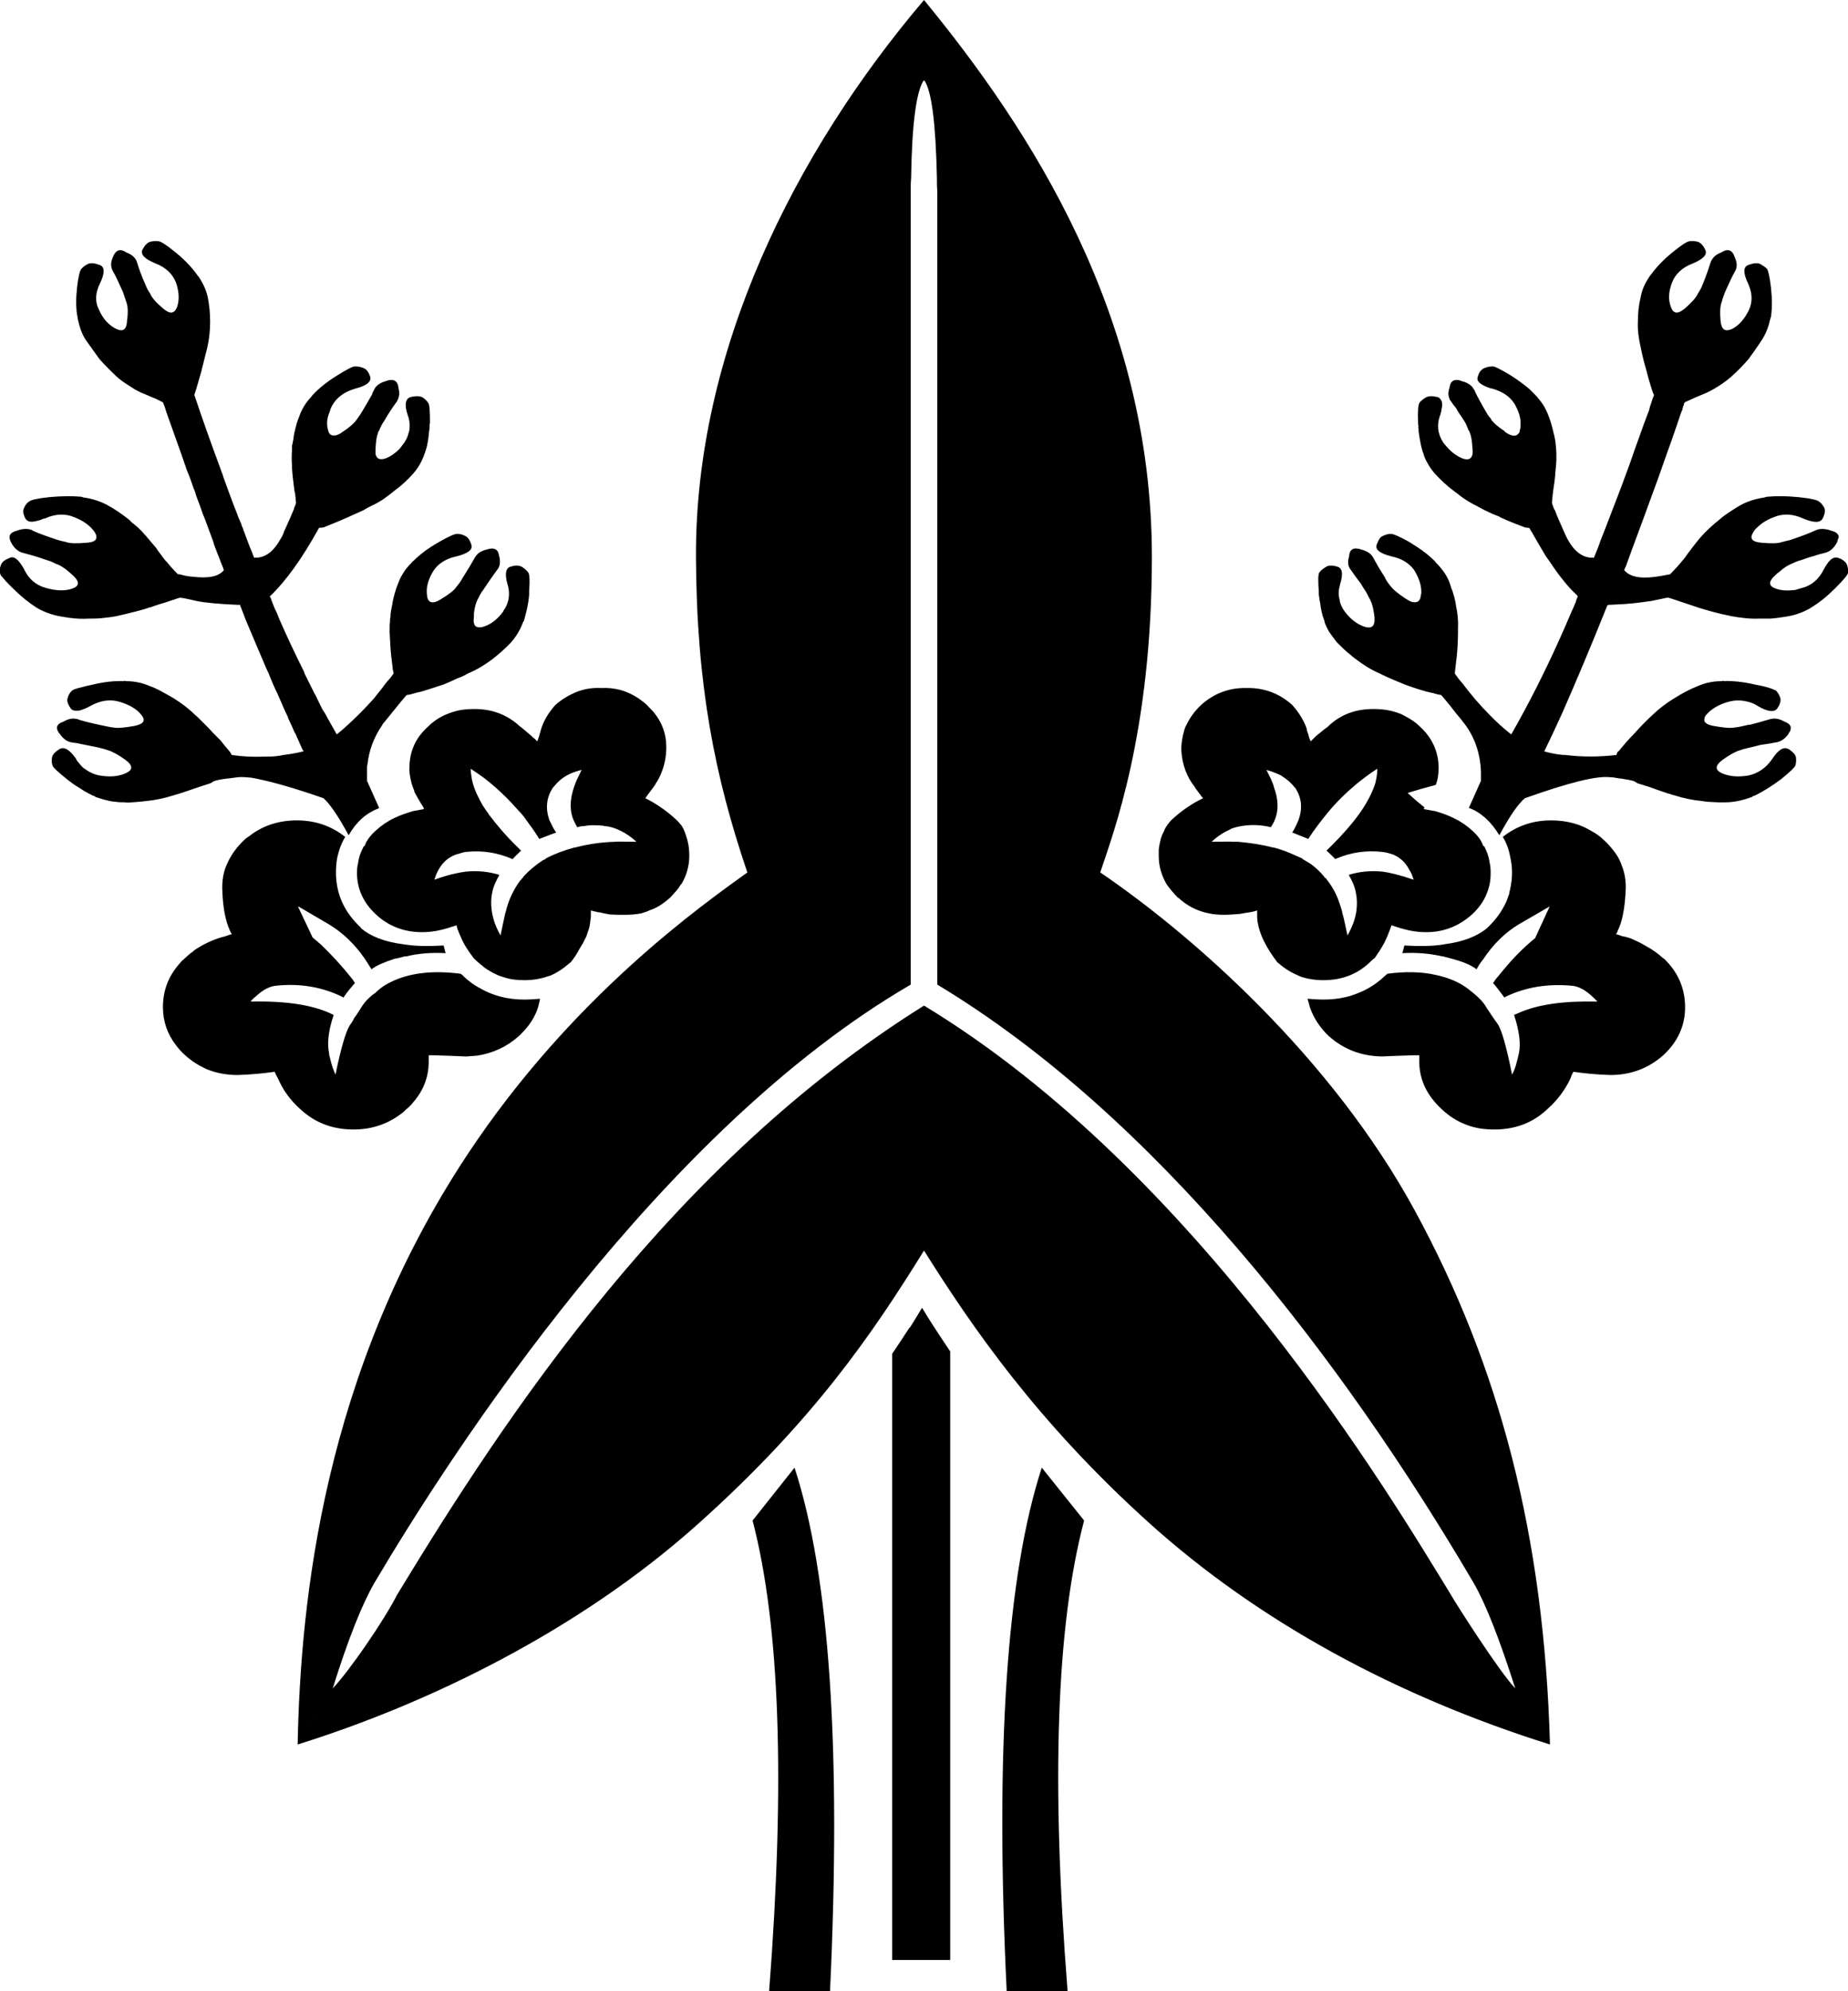 <?xml version="1.0" encoding="utf-8"?>
<svg xmlns="http://www.w3.org/2000/svg" xml:space="preserve" width="458.199" height="493.4">
  <path d="M272.8 216.2c3.164-9.589 12.8-34.5 12.801-78.2.001-59.8-30.251-106.05-56.501-138-32.25 37.95-56.75 87.2-56.538 138 .132 31.701 4.663 54.45 12.738 78.2-10.782 7.802-43.289 30.441-69.4 69.9-35.8 54.1-41.4 110.799-42.1 146.2l8.7-13.9c3.8-12.199 7.3-20.899 10.3-26.1 19.675-33.225 70.925-112.225 133-148.3V47.4c0-1.1 0-2.1.1-3.1.2-13.7 1.301-21.8 3.2-24.5 1.9 2.6 2.9 10.7 3.2 24.2 0 1.1 0 2.2.1 3.4V244c53.95 32.45 100.2 92.45 133 148.3 3 5.199 6.4 13.898 10.3 26.1-4.1-4.299-14.898-21.299-15.898-23.1-14.987-24.501-62.951-105.1-130.7-146.101C166.85 288.075 125.6 350.45 98.4 395.302c-3.175 6.273-11.8 18.801-15.899 23.1l-8.7 13.9c31.7-9.899 69.204-27.804 99.1-54.5 28.95-25.852 43.571-47.541 56.2-67.9 12.063 19.23 28.201 42.553 55.601 67.301s61.7 43.201 99.601 55.101c-1.451-51.603-12.385-93.481-33.501-132.3C330.1 261.95 295.6 231.7 272.8 216.2zM91.8 93.4c-.4-1.2-.9-1.9-1.7-2.2-.7-.3-1.399-.4-2.1-.4-.601 0-2.101.8-4.5 2.3-2.4 1.5-4.4 3.1-5.9 4.7l-.1.1c-.101.1-.2.3-.3.4-1.4 1.5-2.4 3.1-3 4.9-.5 1.1-.801 2.3-1.101 3.6-.2.7-.3 1.5-.399 2.3-.101.4-.2.9-.301 1.4v1c-.1 1.3-.1 2.6 0 3.9 0 1 .101 2 .2 2.9.101 1.1.3 2.2.4 3.3.1.3.1.6.2.9 0 .3 0 .5.1.7 0 .7.1 1.2.1 1.4 0 .1-.1.2-.1.4-.1.3-.3.6-.4 1v.1c-.5 1.2-1.3 3.1-2.5 5.7-.1.4-.3.8-.5 1.2-.6 1-1.1 1.9-1.699 2.6-1.5 1.9-3.301 2.7-5.101 2.6H63c-.3-.8-.601-1.6-1-2.5-.5-1.3-1-2.6-1.5-4-.101-.2-.2-.4-.2-.6-.2-.4-.4-.9-.5-1.3-.4-.9-.8-1.8-1.1-2.7-.4-1-.801-2-1.2-3.1-.7-1.9-1.5-4-2.2-6v-.1c-.4-1-.7-2-1.1-3-2-5.4-4-11-6-17 0-.2.1-.4.199-.7 0-.1.101-.2.101-.3s0-.2.1-.3c.4-1.5.9-3 1.3-4.5l1.5-6c.5-2.2.7-4.3.7-6.4 0-2.1-.2-4.1-.6-6.1-.4-1.8-1.2-3.5-2.3-5.1-.2-.2-.3-.3-.4-.5-1.3-1.8-3-3.6-5.2-5.4-2.2-1.8-3.6-2.7-4.2-2.8-.6-.1-1.3-.1-2.1.1s-1.4.9-2 2c-.5 1.2.6 2.3 3.3 3.4 2.601 1 4.3 2.7 5.101 4.9.699 2.2.8 4.1.199 5.9-.699 1.7-1.8 1.8-3.5.3-1.8-1.5-2.8-2.7-3.199-3.7-.5-.7-.9-1.5-1.2-2.3-1-2.2-1.601-4-2-5.3-.3-1.1-1.2-2-2.601-2.5-1.6-1.1-2.7-.7-3.4 1.1-.6 1.3-.6 2.5 0 3.5.7 1.2 1.5 3 2.5 5.2.3.8.5 1.6.8 2.4.4 1 .5 2.5.2 4.7-.101 2.2-1 2.8-2.7 2-1.8-.9-3.2-2.4-4.2-4.6-1.1-2.1-1-4.3.2-6.7 1.2-2.5 1.2-4 0-4.5-1.3-.5-2.2-.6-3-.3-.7.4-1.3.8-1.6 1.2-.4.4-.801 2-1.101 4.7-.3 2.7-.3 5.1.101 7.2 0 .2.1.4.1.6.4 1.9 1 3.7 2 5.2 1.2 1.7 2.3 3.2 3.3 4.6 1.101 1.3 2.601 2.8 4.4 4.5.899.8 1.899 1.5 2.899 2.1 1 .7 2 1.3 3.101 1.8 1.3.5 2.5 1.1 3.6 1.5.601.3 1.2.6 1.8.9.3.7.6 1.5.8 2.3 1.8 5.1 3.6 10 5.199 14.7C47 118.1 47.5 119.5 48 121c.3.6.5 1.3.7 2 .6 1.5 1.1 3 1.6 4.4.2.4.3.8.5 1.2l2.1 5.7c.101.5.301 1 .5 1.5.4 1.1.801 2.1 1.2 3.1 0 .1.101.2.101.3.3.7.6 1.4.8 2.1-1.3 1.6-3.9 2.1-7.8 1.6-.5 0-1-.1-1.601-.2-.399-.1-.8-.2-1.3-.3-.2-.1-.4-.1-.6-.1h-.1c-1-1-1.899-2-2.7-3-.3-.3-.6-.6-.8-.9-.6-.8-1.1-1.5-1.7-2.3v-.1c-.8-.9-1.5-1.8-2.3-2.7-.2-.3-.5-.6-.7-.8-1-1.2-2.1-2.2-3.3-3.1-.2-.3-.5-.5-.7-.7-1.8-1.4-3.5-2.6-5.399-3.6-1.7-.9-3.601-1.5-5.601-1.8h-.2c-.101-.1-.301-.1-.5-.2-1.4-.1-2.9-.2-4.601-.1-1 0-2.2.1-3.399.2-2.9.3-4.601.7-5 1.1-.5.3-.9.8-1.2 1.5-.4.7-.3 1.5.3 2.7.3.5.8.8 1.7.8.6-.1 1.5-.2 2.399-.6.2-.1.4-.2.7-.2 2.601-1.2 5.101-1.3 7.4-.3 2.3.9 4 2.2 5 3.7.2.4.399.7.399 1v.1c.101.9-.699 1.4-2.5 1.5-2.3.2-4.1.2-5.1-.2-.9-.2-1.8-.4-2.6-.7-2.4-.8-4.301-1.5-5.601-2.1L8 131.4c-1.101-.5-2.4-.4-3.8.1-1.9.5-2.3 1.5-1.3 3.2.4.7.9 1.3 1.5 1.7.4.3.801.5 1.301.6 1.5.4 3.399.9 5.899 1.8.7.2 1.5.5 2.2.9.1 0 .2.1.3.1 1.101.4 2.4 1.3 4.101 2.9 1.6 1.5 1.5 2.6-.4 3.2-1.8.6-3.9.5-6.4-.2-1.899-.5-3.5-1.6-4.6-3.2-.3-.5-.6-.9-.8-1.4-1-1.8-1.9-2.8-2.8-3-.301 0-.601 0-.9.2-1.3.5-1.9 1.1-2.1 1.8-.301.7-.301 1.3-.201 1.9 0 .1.1.4.3.7.4.4.9 1.1 1.7 1.9l1.2 1.2c2 2 4 3.6 5.899 4.8.2.1.4.2.5.3 1.9 1 3.8 1.6 5.7 1.9.6.1 1.3.2 1.9.3 1.5.2 3.1.3 4.699.2 1.301 0 2.601 0 4-.2.9-.1 1.9-.2 2.9-.4 1.3-.3 2.7-.6 4.2-1 1.2-.3 2.399-.6 3.6-1 .101-.1.2-.1.2-.1.2 0 .3-.1.5-.1 1.6-.6 3-1 4-1.3.6-.2 1.1-.4 1.5-.5 1.1-.4 1.8-.6 1.9-.6.1 0 1.399.2 3.899.8 2.4.5 6 .8 10.7 1 0-.1.1-.1.2 0 .399 1.1.899 2.2 1.3 3.4 1.8 4.3 3.6 8.5 5.3 12.5.3.6.601 1.2.8 1.8.601 1.5 1.2 2.9 1.9 4.3.2.5.5 1.1.7 1.6.6 1.4 1.2 2.8 1.899 4.2 0 .3.2.6.301.8.5 1 .899 2 1.3 2.9.2.3.3.5.399.7.2.5.4 1 .7 1.6.2.5.5 1.1.7 1.6.1.3.3.6.5.9h-.1c-1.601.4-3.301.7-5 .9-.301.1-.601.1-1 .2H69.1c-1.2.2-2.399.2-3.7.2-2.5.1-5.199 0-7.899-.4l-.101-.1c-.199-.3-.3-.6-.399-.7-.8-.9-1.601-1.9-2.3-2.8-.601-.6-1.2-1.2-1.801-1.8-.699-.8-1.399-1.5-2.1-2.2l-1.2-1.2c-.5-.5-.899-.9-1.3-1.2-1.6-1.6-3.4-2.9-5.3-4.1-1.2-.7-2.3-1.3-3.4-1.9-.8-.4-1.6-.8-2.5-1.1-1.8-.8-3.8-1.2-5.899-1.2-.2-.1-.4-.1-.601 0-2.3-.1-5 .2-7.8.9-1 .2-1.9.4-2.5.6-1.4.3-2.2.6-2.5.9-.4.4-.8.9-1 1.7-.3.7 0 1.6.7 2.6.3.5 1 .7 1.8.6.2 0 .4 0 .7-.1.6-.2 1.399-.5 2.3-1 2.5-1.4 4.9-1.8 7.3-1.1 2.4.7 4.3 1.8 5.4 3.2 1.2 1.4.7 2.3-1.7 2.8-2.3.4-4 .6-5.1.4-.9-.1-1.801-.3-2.7-.5-2.5-.5-4.4-1-5.8-1.4-.101-.1-.101-.1-.2-.1-1.101-.4-2.4-.3-3.7.5-1.9.6-2.2 1.7-.8 3.3.8 1.1 1.8 1.8 3 1.9.399.1.899.1 1.3.2.3.1.6.1.9.2 1.1.2 2.399.5 4 .8.8.2 1.699.4 2.5.7 1.1.3 2.6 1.1 4.399 2.4 1.9 1.4 1.9 2.5.101 3.3-1.7.8-3.9 1-6.301.6-1.3-.2-2.5-.7-3.5-1.4-.199-.2-.399-.3-.6-.4-.5-.4-.9-.9-1.3-1.4-.3-.3-.5-.6-.601-.9-1.6-2.3-2.899-3.1-4.1-2.5-1.1.7-1.8 1.4-1.9 2.1-.1.8-.1 1.4.101 1.9.1.6 1.399 1.7 3.6 3.5.9.7 1.8 1.4 2.7 1.9.5.3.9.6 1.4.9.8.5 1.6.9 2.399 1.3.2 0 .4.1.601.3.899.3 1.8.6 2.699.8 1 .3 2.101.4 3.2.5.601 0 1.3 0 2.101.1 1.5-.1 3-.2 4.6-.4 2.2-.2 4.5-.7 6.7-1.4 2.2-.6 4.3-1.4 6.399-2.1l2.801-.9.8-.5c.5-.2 1.7-.5 3.6-.7h.101c.699-.1 1.5-.2 2.3-.3.899-.1 1.899 0 3.2.1.699.1 1.6.3 2.5.5 3.699.8 8.899 2.3 15.5 4.6 1.5 1.3 3.6 4.3 6.199 9.1h.101c1.899-3.3 4.3-5.4 7.399-6.6l.101-.1-3-6.7v-3.1c0-.4 0-.7.1-.9.4-3.6 1.601-6.8 3.601-9.7.199-.4.5-.8.8-1.1 3.3-4.1 5.1-6.3 5.399-6.5h.1c.399 0 1.1-.2 2.1-.5 1.5-.3 3-.8 4.5-1.3.7-.2 1.4-.5 2.2-.7 1.2-.5 2.4-1 3.6-1.6.9-.3 1.801-.7 2.601-1.2 2.2-.9 4.1-2.1 5.899-3.4 1.801-1.4 3.4-2.8 4.801-4.3.899-1 1.6-2.1 2.199-3.2.301-.6.5-1.1.7-1.6.101-.2.101-.4.3-.5.2-.9.5-1.8.7-2.7.2-1 .4-1.9.5-2.9.101-.6.101-1.1.101-1.6v-.4c.199-2.4.1-3.9-.2-4.4-.3-.4-.8-.9-1.4-1.3-.7-.5-1.6-.6-2.899-.2-1.301.3-1.601 1.7-.9 4.3.3.9.4 1.7.4 2.4 0 1.5-.4 2.8-1.2 4-.101.1-.2.2-.2.4-1.4 1.9-3 3.2-4.9 3.8-.1 0-.199 0-.3.1-.6.1-1.1.1-1.5-.1-.2-.1-.399-.3-.5-.6-.2-.4-.2-1-.1-1.8v-.9c.2-1.7.6-2.9 1-3.6.399-.8.8-1.6 1.3-2.2 1.4-2.1 2.5-3.7 3.4-4.9.8-.9.899-2 .6-3.4-.1-.1-.1-.2-.1-.4-.101-.2-.101-.5-.2-.7-.5-.9-1.4-1.1-2.9-.6-1.2.3-2.1.8-2.6 1.6-.2.2-.3.4-.4.6-.6 1.1-1.5 2.6-2.7 4.5-.1.1-.199.3-.3.5-.399.7-.899 1.4-1.5 2.1-.5.8-1.8 1.8-3.8 3-1.9 1.2-3.1 1-3.4-.7v-.1c-.3-1.8.101-3.7 1.301-5.8.5-.9 1.199-1.7 2-2.3 1.1-.8 2.399-1.4 3.899-1.7 2.8-.7 4.101-1.6 3.8-2.8-.399-1.3-.899-2-1.6-2.3-.7-.4-1.4-.5-2-.5s-2.2.7-4.6 2.1c-2.601 1.5-4.601 3-6.2 4.6-.2.1-.3.3-.5.5-.7.7-1.4 1.5-1.9 2.3-.5.8-.899 1.5-1.2 2.3-.8 1.9-1.399 3.9-1.699 6-.2.9-.4 1.9-.4 2.9-.1.2-.1.5-.1.7v.3c-.101.8-.101 1.6-.101 2.4v.2c.101 2.1.2 4.1.4 6 .1 1.1.3 2.2.399 3.4.101.2.101.5.2.9-.3.4-.6.8-.899 1.2-.4.4-.801.9-1.2 1.4-.9 1.3-1.9 2.4-2.8 3.6-1.101 1.2-2.101 2.3-3.2 3.4-2 2-4 3.9-6 5.5-.7-1.3-1.5-2.6-2.2-3.9-.4-.8-.8-1.5-1.3-2.2-.601-1.2-1.2-2.4-1.8-3.7-.2-.2-.301-.5-.4-.7l-2.1-4.2c-.101-.3-.301-.5-.301-.8-2.1-4.2-4.199-8.6-6.199-13.2-.301-.8-.601-1.6-1-2.3-.4-1-.801-1.9-1.101-2.9-.1-.1-.2-.2-.2-.3 4-3.8 8-9.4 12.101-16.8l.1-.2c.601 0 .9-.1 1.101-.1 2-.8 4-1.6 6-2.5 1.3-.6 2.699-1.2 4-1.8.1-.1.199-.1.3-.2.5-.3 1.1-.6 1.7-.9 1.1-.5 2.1-1.1 3-1.7.899-.7 1.8-1.3 2.6-2 1.8-1.3 3.4-2.8 4.7-4.3s2.2-3.1 2.8-5c.1 0 .1-.1.1-.2s0-.2.101-.3c.2-.7.399-1.3.5-2 .2-.9.3-2 .399-3v-.2c.101-.1.101-.2.101-.4 0-.5 0-1 .1-1.5 0-2.8-.1-4.4-.399-4.8-.301-.5-.801-1-1.4-1.4-.7-.4-1.7-.4-3-.1-1.3.4-1.6 1.9-.7 4.5.5 1.4.601 2.8.3 4.1-.199.7-.399 1.4-.8 2.1 0 0 0 .1-.1.1 0 .1-.101.2-.2.4-.4.5-.8 1.1-1.2 1.6-1.1 1.1-2.2 1.9-3.5 2.4-1.3.4-2.1.2-2.399-.8-.101-.1-.101-.2-.101-.4v-1.1c.101-1.7.2-3 .601-3.9 0-.3.1-.5.3-.7.3-.8.7-1.6 1.2-2.3 1.199-2.1 2.3-3.7 3.199-4.9.295-.5.495-1.1.595-1.8 0-.3 0-.7-.101-1 0-.2-.1-.4-.1-.6-.2-1.8-1.3-2.4-3.3-1.6-1.4.4-2.4 1.2-2.8 2.2-.2.4-.4.7-.5 1.2-.2.2-.301.5-.5.8-.5.9-1.101 1.9-1.801 3.1-.399.7-.899 1.4-1.399 2.1-.601.9-1.8 2-3.8 3.3-.4.3-.801.5-1.2.6-.101.1-.3.1-.4.1h-.3c-.8.1-1.3-.4-1.5-1.5-.4-1.4-.2-2.9.5-4.5.1-.5.3-.9.5-1.3.6-1.1 1.4-2 2.4-2.7.899-.7 2.1-1.2 3.399-1.6 2.802-.7 4.002-1.7 3.702-2.9"/>
  <path d="M110.5 236.2c-.101-.4-.3-1-.5-1.9-3.5.2-6.601.2-9.3-.2-.301 0-.5-.1-.7-.1-4.7-.6-8.2-2-10.5-4v-.1c-4.101-3.8-6.2-8.3-6.2-13.7 0-1.2.1-2.4.3-3.6.4-1.8 1-3.6 2-5.2-3.399-2.7-7.399-4.1-12-4.1-4.5 0-8.5 1.3-11.8 3.9-.5.3-.9.6-1.3 1-1.9 1.8-3.3 3.8-4.2 5.9 0 0-.1.1-.1.2-.8 1.8-1.1 3.7-1.1 5.7.101 4.4.7 8 1.9 10.6.2.4.3.7.5.9-.5.1-1 .3-1.601.5-2.5.6-4.899 1.7-7 3-.5.3-.899.6-1.3 1-.1 0-.1 0-.2.1-.5.4-1.1.9-1.6 1.4-.5.4-.9.8-1.2 1.2-2.8 3.1-4.2 6.7-4.2 10.9 0 3.5 1.101 6.699 3.301 9.5.6.799 1.3 1.6 2.1 2.299 1.6 1.5 3.4 2.601 5.3 3.5 2.4 1 5 1.5 7.8 1.5 3.301-.1 6.4-.399 9.2-.799.1.2.2.4.3.7.2.301.301.6.5.9 1.2 2.799 3 5.4 5.601 7.699 3.7 3.4 8 5 13.2 5 4.699 0 8.899-1.5 12.399-4.399.2-.199.4-.399.601-.601.6-.399 1-.899 1.5-1.399.1-.199.199-.3.3-.399 2.5-2.899 3.7-6.1 3.8-9.699v-1.9h1.1c3.301.1 6 .2 8.101.3h.2c.8-.1 1.699-.1 2.6-.2 3.9-.6 7.4-2.199 10.4-4.899.199-.2.399-.4.699-.7 1.7-1.7 2.9-3.5 3.7-5.5.4-1 .601-2 .8-3-1.3.1-2.6.2-3.899.2-4.2 0-8-1-11.3-3-.101 0-.2 0-.2-.1-1.3-.7-2.4-1.6-3.5-2.6-.2-.3-.5-.5-.8-.7-7-.9-12.801-.2-17.4 2.1-1 .5-2 1.1-2.8 1.8-.4.3-.7.6-1 .9-.5.3-1 .7-1.4 1.1-.899.8-1.5 1.6-2 2.399-.5.801-1.1 1.801-1.8 2.7-.2.5-.5.9-.8 1.4-1 1.2-2 4.5-3.2 9.7-.2.899-.4 1.8-.6 2.899-.5-1-1-2.399-1.4-4.2-.1-.3-.2-.699-.2-1.1-.399-1.8-.3-4 .3-6.6.2-.9.5-1.9.801-2.801v-.1c-4.7-2.4-11.5-3.5-20.5-3.3v-.101c.399-.5 1-1 1.699-1.6 1.5-1.3 2.9-2 4.301-2.2 6.199-.7 11.899.3 17 2.9.3-.6.899-1.3 1.6-2.2l.1-.1c.301-.4.7-.8 1.101-1.3-.2-.3-.4-.6-.601-.9-2.6-3.3-5.199-6.1-7.8-8.6-.7-.6-1.399-1.2-2.1-1.8l-3.601-7.6h.2l7.5 4.4c2.5 1.5 4.7 3.4 6.7 5.7 1.4 1.6 2.6 3.4 3.8 5.4 1.3-1 3.3-1.8 5.7-2.6.7-.1 1.4-.3 2.2-.5.2-.1.399-.1.7-.1 2.898-.699 6.198-.999 9.798-.799"/>
  <path d="M160.4 174.7c-2-1.8-4.1-3-6.5-3.7-1.5-.4-3.199-.6-4.8-.5h-.1c-2-.1-3.9.2-5.601.8-2.1.8-4 1.9-5.699 3.4-1.801 2-3 4.1-3.601 6.2-.6 2.2-.899 3.1-1 2.7-.399-.4-.7-.7-.899-.8-.2-.2-.301-.3-.4-.4-1.6-1.4-2.5-2.1-2.6-2.2-.2-.1-.301-.2-.301-.2-3.1-2.9-6.899-4.3-11.199-4.3h-.2c-1.9 0-3.7.2-5.4.8-2.2.7-4.2 1.8-5.899 3.5-.5.4-.9.9-1.4 1.4-2.2 2.5-3.3 5.5-3.3 9v.6c.1 1.1.3 2.2.6 3.3.2.5.3 1 .601 1.6v.1c0 .2.199.5.399.9.4.7 1 1.8 1.9 3.2 0 .1.1.2.1.4l-2.7.5c-1.6.5-3.199 1-4.6 1.7-1.7.8-3.3 1.9-4.6 3.1-.801.7-1.4 1.4-1.9 2.1-.4.6-.7 1.1-.7 1.3-.1.3-.2.5-.399.5-.7 1.3-1.2 2.6-1.4 4.1-.2.8-.3 1.6-.3 2.4 0 4.1 1.6 7.5 4.7 10.4 3.1 2.9 7 4.4 11.399 4.4h.101c2.199 0 4.3-.4 6.3-1 .899-.3 1.6-.5 2.2-.7v.1c.1.2.199.6.199.8.301.6.5 1.3.9 2.1.7 1.7 1.8 3.4 3.2 5.2.3.3.7.7 1.2 1.1l5.399-6.8c-1.5-2.6-2.2-5.1-2.3-7.5-.1-2.1.3-4.2 1.3-6.1.2-.5.5-.9.7-1.4-2.6-.8-5.4-1.1-8.3-.8-.7.1-1.4.2-2.3.4-1.5.3-3.301.8-5.5 1.6 1.1-3.6 3.199-5.8 6.3-6.5.5-.2 1-.3 1.5-.4h.2c4-.4 7.699.2 11.399 1.8.8-.9 1.601-1.6 2.101-2.1-.301-.3-.7-.7-1-1-2.9-2.8-5.2-5.6-7.101-8.1v-.1c-.5-.6-1-1.4-1.399-2-1.5-2.6-2.5-4.9-2.801-7.1-.1-.7-.199-1.3-.199-2l-.7-.2c0-.1-.101-.1-.101-.1H116v.1l.7.2c1.1.7 2.199 1.5 3.199 2.2 2.101 1.6 4 3.3 5.801 5.1 1.3 1.3 2.5 2.7 3.8 4.1.2.3.6.7.899 1.2 1.101 1.5 2.301 3.1 3.301 4.8 1.5-.6 2.899-1.1 4.199-1.6-.6-.8-1-1.7-1.399-2.5-.101-.2-.2-.4-.3-.6-1-2.9-.7-5.5.8-7.9.6-.7 1.2-1.4 1.899-2 1.4-1.2 3.2-2 5.301-2.5l-1.2 2.5c-1.9 4.4-2 8-.3 10.9v.1c.199.2.3.4.399.7.101 0 .101 0 .3-.1.5-.1 1-.2 1.5-.2.601-.1 1.2-.2 1.801-.2.8 0 1.699 0 2.5.1.199 0 .399 0 .699.1 1.301.1 2.601.5 3.801 1.1 1.5.7 2.8 1.6 4.1 2.8-3.1 0-4.8-.1-5.3 0-3.5.1-6.8.6-9.8 1.4h-.2c-2.601.7-5 1.6-7.101 2.7 0 .1-.199.1-.199.2-.101.1-.301.2-.5.2-1.801 1.2-3.4 2.5-4.801 4 0 .1-.199.2-.199.2v.2h-.1s0 .1-.1.1c-.2.3-.4.5-.601.7-1.5 2.1-2.699 4.5-3.399 7.2v.1c-.2.4-.601 2.4-1.4 6.2l-5.4 6.8c.301.3.7.6 1 .8.101.1.2.2.301.3 1 .7 2 1.3 3.1 1.8.6.3 1.2.5 1.9.7 1.5.5 3.2.7 5 .7 2 0 3.899-.3 5.7-.9.1-.1.199-.1.399-.1.101-.1.101-.1.3-.1 1.801-.8 3.301-1.8 4.9-3.2l.1-.1v.1c.9-1.1 1.7-2.3 2.301-3.5.3-.4.5-.9.8-1.3.3-.6.6-1.2.899-1.8.101-.4.301-.8.4-1.2l.3-.9c.2-.9.3-1.9.4-2.8v-1.5c.1.1.699.2 2 .5.199 0 .399 0 .6.1.601.1 1.4.3 2 .4 1.3.1 2.5.1 3.6.1h.101c1.5 0 3-.1 4.399-.4l.2-.1c.601-.2 1.101-.3 1.601-.6 1.899-.6 3.5-1.7 5.1-3.1.8-.9 1.601-1.7 2.2-2.5.2-.4.399-.7.7-1 1.199-2 1.899-4.4 1.899-6.9v-.1c0-1.9-.3-3.5-.8-4.9-.2-.6-.4-1.2-.7-1.8-.1-.2-.3-.5-.399-.7-.5-.6-1.101-1.3-1.7-1.8-2.2-2-4.7-3.7-7.3-5 .399-.6 1.1-1.5 2-2.7.1-.2.3-.5.5-.7v-.1c.699-1 1.199-2 1.6-3.1.7-1.8 1.101-3.8 1.101-6v-.1c0-3.3-1.101-6.2-3.2-8.7-.502-.6-1.102-1.1-1.602-1.7M409.4 68c-.2.2-.3.3-.399.5-1.101 1.6-1.899 3.3-2.199 5.1-.5 2-.7 4-.7 6.1-.102 2.1.2 4.2.7 6.4.398 2 .898 4 1.5 6 .3 1.3.699 2.6 1.1 3.9.2.7.4 1.3.7 1.9-.3.7-.5 1.3-.7 2-.2.5-.399 1.1-.5 1.7-.899 2.3-1.7 4.5-2.5 6.8-.8 2.2-1.6 4.4-2.3 6.5-.7 1.9-1.4 3.8-2.101 5.7-1.801 4.6-3.399 9-5.101 13.2-.5 1.5-1.1 3-1.7 4.4-3 .2-5.5-1.9-7.398-6.4-1-2.3-1.801-4-2.2-5.2-.102-.2-.2-.4-.3-.5-.301-.9-.5-1.3-.5-1.5 0-.4.1-1.4.3-3 .2-1.3.398-2.6.5-3.9v-.1c.1-.8.1-1.5.2-2.2.199-2.1.1-4.3-.2-6.3-.102-.5-.2-1-.3-1.5-.102-.1-.102-.2-.102-.3-.3-1.4-.7-2.8-1.2-4.1-.398-1.1-.898-2.2-1.6-3.2-.4-.6-.9-1.1-1.3-1.7-.2-.1-.3-.3-.4-.4l-1.5-1.5c-1.3-1.1-2.8-2.2-4.5-3.3-2.5-1.5-4-2.3-4.6-2.3-.602 0-1.3.1-2 .4-.8.3-1.4 1-1.7 2.2-.4 1.1.7 2 3.1 2.8.102 0 .302.1.5.1 2.4.7 4.2 1.8 5.4 3.6.1.2.3.4.4.7.898 1.7 1.3 3.2 1.198 4.6 0 .4 0 .8-.1 1.2-.1.2-.1.4-.1.6-.602 1.2-1.7 1.3-3.4.2-.1-.1-.3-.2-.4-.4-1.698-1.1-2.8-2.1-3.3-2.9v-.1c-.6-.6-1-1.3-1.398-2-.5-.8-.9-1.6-1.302-2.3-.6-1.1-1.1-2-1.398-2.8-.2-.2-.3-.4-.4-.6-.5-.7-1.398-1.3-2.6-1.6-1.9-.8-3-.2-3.2 1.6-.1.3-.2.6-.2.8-.2.8 0 1.5.3 2.2.102.1.2.3.302.4.3.5.698 1 1.198 1.6.302.6.7 1.2 1.102 1.8l.1.1c.3.5.602.9.9 1.4.398.6.7 1.4 1 2.2l.1.1c.5.9.8 2.4.9 4.6.1.5 0 .9 0 1.3-.3 1.2-1.102 1.5-2.5 1-1.4-.6-2.7-1.5-3.9-2.9-.3-.3-.6-.7-.898-1.1-.7-1.1-1.102-2.2-1.2-3.3-.102-1 0-2.1.398-3.2 0-.1 0-.2.102-.2.1-.5.3-1 .3-1.4.3-1.2.2-2-.2-2.5-.199-.3-.398-.5-.8-.6-1.2-.3-2.2-.3-2.899.1l-.101.1c-.1 0-.1 0-.2.1-.5.3-.898.7-1.199 1 0 .1 0 .1-.101.2-.3.6-.399 2.1-.3 4.8 0 .3 0 .6.1 1-.1.1-.1.2 0 .4 0 .9.2 1.8.301 2.6.199 1.1.399 2.1.699 3.1.102.2.102.4.2.5.2.9.601 1.7 1 2.4.5.9 1.101 1.8 1.8 2.6 1.4 1.5 2.9 3 4.7 4.3.2.2.5.4.8.6 1.301 1.1 2.7 2 4.2 2.8.2.1.4.2.601.3 1.399.8 2.801 1.5 4.199 2.1l1.5.6c.102.1.2.1.301.2 1.899.9 4 1.7 6.101 2.5.1 0 .399.1 1 .1 0 .1.1.1.2.2.1.2.199.4.3.6l.1.1c1.2 2.1 2.4 4.2 3.5 6 .5.7 1 1.4 1.4 2 1 1.5 2 2.9 3 4.1 1.1 1.4 2.2 2.6 3.3 3.6.101.1.2.2.3.4-.199.4-.398.9-.5 1.4-.199.4-.398.9-.6 1.4s-.5 1-.7 1.6c-.1 0-.1.1-.1.2-3.7 8.7-7.602 16.8-11.602 24.2-1 1.9-2 3.6-3 5.4-1.898-1.5-3.8-3.2-5.7-5.2-2.198-2.2-4.398-4.8-6.5-7.6-.398-.4-.698-.8-1-1.2-.3-.4-.6-.8-.8-1.1.2-1.5.3-2.9.5-4.3.2-2 .3-4.1.3-6.2v-.6c.102-2-.1-3.9-.5-5.7 0-.3-.1-.5-.1-.7-.1-.4-.2-.9-.3-1.4-.2-.5-.3-1.1-.5-1.6s-.4-1-.5-1.5c-.102-.2-.2-.4-.2-.6-.1 0-.1-.1-.1-.2-.7-1.7-1.802-3.2-3.2-4.6l-.104-.1c-.101-.2-.199-.3-.301-.4-1.199-1.2-2.699-2.4-4.398-3.5-.301-.2-.602-.4-.801-.5-.301-.2-.601-.4-.899-.6-2.5-1.4-4.101-2.1-4.7-2.1-.599 0-1.2.1-2 .5-.6.2-1 .8-1.3 1.6-.101.2-.2.4-.3.7-.301 1.2 1 2.1 3.8 2.8 2.399.5 4.2 1.6 5.5 3.3.1.2.3.5.399.7 1 1.8 1.5 3.5 1.399 5.2-.1.2-.1.4-.1.6-.102.1-.102.3-.102.4-.1.5-.398.8-.7 1-.398.2-1 .2-1.6 0-.4-.2-.7-.3-1.1-.6-.2-.1-.4-.2-.5-.3-.4-.3-.7-.5-1-.7-1.102-.8-1.9-1.5-2.302-2-.6-.7-1.1-1.4-1.5-2.1 0-.1-.1-.2-.1-.3-1.3-2-2.2-3.6-2.8-4.7-.5-1.1-1.5-1.8-3-2.2-2-.7-3-.1-3.102 1.7-.398 1.4-.3 2.5.5 3.4.602.9 1.4 2 2.4 3.3.3.5.6 1 1 1.6.4.6.7 1.2 1.1 2 0 0 .102.1.102.2l.1.1c0 .1.102.3.2.5.4.8.7 2.2.9 3.9.198 2.2-.602 3-2.5 2.4-1.802-.6-3.5-1.9-4.9-3.8-.6-.8-1-1.7-1.2-2.5v-.3c-.3-.8-.3-1.7-.2-2.7.102-.4.2-.8.302-1.3.8-2.6.5-4-.802-4.3-1.3-.4-2.3-.3-2.898.2-.7.4-1.2.9-1.5 1.3-.3.5-.3 2.1-.102 4.8v.7c.102.4.102.9.2 1.3 0 .2 0 .3.102.5.198 1.7.5 3.2 1.1 4.7 0 .1.1.3.1.5.302.7.602 1.4 1 2.1.602.9 1.302 1.8 2 2.7 1.102 1.1 2.2 2.2 3.5 3.2.4.4.9.7 1.4 1.1 1.7 1.3 3.6 2.5 5.7 3.4.2.1.398.2.6.3 1.9.9 3.8 1.7 5.8 2.5 2.2.8 4.302 1.5 6.5 2h.2c.8.3 1.5.4 1.9.5h.2c.199.2 1.6 1.8 4 4.9.398.5.898 1 1.3 1.6 2.898 3.5 4.398 7.7 4.6 12.5v2.3l-3 6.7c3 1.1 5.5 3.4 7.5 6.7h.102c2.6-4.8 4.699-7.8 6.3-9.1 10.7-3.8 17.7-5.6 21.1-5.2.602 0 1.2.1 1.7.2 2.3.3 3.8.6 4.3.8l.801.5 2.899.9c1.4.5 3 1.1 4.601 1.6.5.1 1.101.4 1.699.5 2.2.7 4.5 1.2 6.801 1.4.399.1.899.1 1.399.2 1.8.1 3.5.2 5.2.1 1.898-.1 3.898-.6 5.8-1.3.2-.2.4-.3.601-.3 2.101-1 4.301-2.4 6.601-4.1 2.2-1.8 3.399-2.9 3.6-3.5.102-.5.2-1.1.102-1.9-.102-.6-.602-1.2-1.301-1.7-.199-.2-.399-.3-.601-.4-1.2-.6-2.5.2-4 2.5-1.6 2.3-3.6 3.6-6 4.1-2.6.4-4.7.2-6.5-.6-1.7-.8-1.7-1.9.2-3.3 1.8-1.3 3.3-2.1 4.399-2.4.801-.3 1.699-.5 2.601-.7.8-.2 1.7-.4 2.399-.6 1.5-.2 2.699-.4 3.601-.6 1.3-.1 2.3-.8 3.2-1.9.199-.4.398-.7.6-1 0-.2.101-.4.101-.6.101-.7-.5-1.3-1.601-1.7-1.399-.8-2.6-.9-3.8-.5-1.101.3-2.7.8-4.7 1.3-.399 0-.8.1-1.2.2-.8.2-1.8.4-2.699.5-1.101.2-2.801 0-5.101-.4-1.7-.3-2.5-.9-2.3-1.7 0-.1 0-.3.1-.5.102-.2.2-.4.4-.6 1.2-1.4 3-2.5 5.5-3.2 1.8-.5 3.6-.4 5.5.2.6.2 1.2.5 1.8.9 2.4 1.4 4.101 1.6 4.8.5.7-1 .9-1.9.7-2.6-.3-.8-.6-1.3-1-1.7-.1-.1-.2-.2-.399-.2-.699-.4-2.301-.9-4.601-1.3-2.1-.5-4-.8-5.899-.9-.601 0-1.301-.1-1.899 0-.3-.1-.5-.1-.7 0-2.1 0-4.1.4-5.899 1.2-2 .8-3.899 1.8-5.801 3-2 1.2-3.699 2.5-5.398 4.1l-.102.1c-1.5 1.4-3 2.9-4.398 4.5 0 0-.102 0-.102.1-1.398 1.4-2.6 2.8-3.8 4.3-.1.1-.2.1-.3.2-.101.1-.2.4-.3.8-4.5.5-8.602.5-12.602 0-.699 0-1.5-.1-2.199-.2-1.101-.2-2.101-.4-3.101-.7 1.5-3.1 3-6.3 4.5-9.6 3.601-8.2 7.3-17 11.101-26.5.101 0 .101-.1.199-.2 2.301-.1 4.4-.2 6.301-.4 1.801-.2 3.301-.4 4.601-.6 1-.2 1.8-.4 2.399-.5.899-.2 1.399-.3 1.5-.3.199 0 .801.2 2 .6 1.101.4 3.101 1 6 2 2.601.8 4.899 1.4 6.899 1.8.3.1.601.1.9.2 2.3.4 4.6.7 6.898.6H439c1.301-.1 2.601-.3 3.899-.5 1.9-.3 3.8-.9 5.601-1.9.199-.1.399-.2.5-.3 2-1.2 4-2.8 6-4.8s3.101-3.3 3.199-3.8c.102-.6 0-1.2-.199-1.9-.101-.3-.301-.7-.699-1-.301-.3-.801-.6-1.4-.8-.8-.3-1.5-.1-2.2.6-.5.5-1 1.3-1.5 2.2-1.199 2.4-3 4-5.398 4.6-.602.2-1.102.3-1.7.5-1.7.2-3.3.2-4.7-.3-1.899-.6-2-1.7-.399-3.2.5-.5.899-.8 1.301-1.1 1.1-1 2-1.5 2.699-1.8.899-.4 1.699-.8 2.601-1 1.1-.4 2.2-.8 3.1-1 1.102-.4 2-.6 2.801-.8 1.199-.3 2.101-1.1 2.801-2.3.199-.3.3-.5.3-.8.2-.4.3-.7.3-1-.1-.4-.399-.8-1-1.1-.2-.1-.6-.2-.899-.3-1.399-.5-2.699-.6-3.801-.1-1.3.6-3.3 1.4-5.699 2.2-.5.2-.899.3-1.399.4-.399.1-.8.2-1.2.3-1.1.4-2.7.4-5.1.2-2.4-.2-3.102-1-2.102-2.6.2-.4.602-.9 1.102-1.3.898-.9 2.3-1.8 3.898-2.4 2.301-1 4.801-.9 7.4.3 2.6 1.1 4.2 1.1 4.8 0 .601-1.2.7-2 .4-2.7-.4-.7-.801-1.2-1.301-1.5-.399-.4-2.101-.8-5.101-1.1-2.899-.3-5.5-.3-7.8-.1-.3.1-.5.1-.7.2-2.1.3-4 .9-5.7 1.8-1.398.8-2.8 1.7-4.2 2.7-.398.3-.8.6-1.1.9-1.8 1.4-3.4 2.9-4.9 4.6-1.398 1.7-2.698 3.4-3.898 5.1-.2.2-.4.5-.602.7-.898 1.1-1.8 2.1-2.898 3.2-.7.1-1.4.3-2.102.4-4.398.8-7.398.5-8.999-1.1-.101-.1-.199-.2-.301-.3.102-.3.2-.6.4-.9 2-5.6 4.3-11.6 6.6-18 .5-1.3.9-2.5 1.4-3.8 1.1-3.1 2.2-6.3 3.399-9.6.801-2.3 1.601-4.6 2.399-7 .101-.1.101-.2.2-.4.1-.4.2-.9.398-1.3 0-.2.102-.4.2-.6 1.5-.7 3.3-1.5 5.5-2.4 2.102-1 4.102-2.3 6-3.9l.102-.1c1.8-1.6 3.198-3.1 4.3-4.4 1-1.4 2.1-2.9 3.2-4.6 1-1.5 1.698-3.3 2.1-5.2.101-.2.101-.4.2-.6.3-2.1.3-4.5 0-7.2s-.7-4.3-1-4.7c-.4-.4-1-.8-1.7-1.2-.8-.3-1.7-.2-3 .3-1.2.5-1.2 2 0 4.5 1.101 2.4 1.2 4.6.2 6.7-1.102 2.2-2.4 3.7-4.102 4.6-1.8.8-2.698.2-2.898-2s-.102-3.7.3-4.7c.2-.8.5-1.6.8-2.4 1-2.2 1.801-4 2.5-5.2.602-1 .5-2.2-.1-3.5-.602-1.8-1.7-2.2-3.4-1.1-1.398.5-2.199 1.4-2.6 2.5-.4 1.3-1 3.1-1.9 5.3-.3.8-.699 1.6-1.199 2.3-.399 1-1.5 2.2-3.199 3.7-1.801 1.5-2.9 1.4-3.5-.3-.7-1.8-.602-3.7.199-5.9.801-2.2 2.5-3.9 5.199-4.9 2.602-1.1 3.7-2.2 3.102-3.4-.5-1.1-1.2-1.8-1.9-2-.8-.2-1.5-.2-2.1-.1-.602.1-2 1-4.2 2.8-2.205 1.8-3.906 3.6-5.205 5.4"/>
  <path d="M324 180.9v-.3c-.699-2-1.899-4-3.601-5.9-3.1-2.8-6.899-4.3-11.3-4.2H309c-4.301-.1-8.101 1.4-11.199 4.2-1.601 1.5-2.801 3.2-3.601 4.9-.301.5-.5 1-.601 1.5-.399 1.3-.601 2.6-.7 4v.8c.2 3.5 1.3 6.6 3.4 9.2 0 .2.199.4.3.5.7.9 1.2 1.7 1.7 2.2-2.7 1.3-5.2 3-7.4 5-.5.4-.899.9-1.3 1.4-.101.1-.101.2-.2.3-.3.4-.6.9-.8 1.5-.3.5-.601 1.2-.8 1.9-.2.8-.4 1.7-.5 2.7v1.5c0 2.6.699 4.9 2 7.1.8 1.1 1.699 2.2 2.8 3.3h.101c3 2.8 6.799 4.2 11.199 4.2 1.3 0 2.5-.1 3.8-.2h.102c.6-.1 1.199-.2 1.699-.3 1.699-.2 2.5-.5 2.699-.6v1.5c0 .4 0 .6.102 1-.102 0-.102.1 0 .2.398 3.1 2.1 6.5 5 10.3v-.1l.2.2c1.6 1.4 3.3 2.4 5.198 3.2 0 0 .102 0 .2.1 1.8.6 3.7.9 5.7.9 4.5 0 8.3-1.4 11.4-4.3.398-.4.8-.8 1.198-1.1h.102c.898-1.3 1.7-2.5 2.398-3.8.602-1.2 1.102-2.4 1.5-3.5.102-.3.2-.6.302-.9.6.2 1.3.4 2.198.7 2 .6 4.102 1 6.302 1h.198c4.102 0 7.7-1.4 10.7-3.9.2-.1.4-.4.602-.5 1.698-1.6 2.898-3.3 3.6-5.1.2-.5.4-1 .5-1.4.4-1.3.5-2.5.5-3.9 0-.9-.1-1.9-.3-2.7-.2-1.4-.7-2.6-1.3-3.8-.2 0-.4-.2-.4-.5-.1-.2-.3-.7-.7-1.3-.5-.7-1.1-1.4-1.898-2.1-2.5-2.3-5.602-3.8-9.2-4.8l-2.8-.5c.1-.2.1-.3.198-.4-1.5-1.2-2.898-2.4-4.198-3.6l-8-2.4c-.5 1.6-1.302 3.3-2.302 5-2.1 3.6-5.398 7.4-9.8 11.7.5.4 1.2 1.1 1.9 1.8l.2.2.1.1c.1-.1.3-.2.4-.2 3.6-1.5 7.3-2 11.1-1.6 1.1.1 2 .4 2.9.7 1.6.7 3 1.9 3.898 3.7.5.7.8 1.5 1.102 2.5-3.5-1.2-6.102-1.8-7.7-2-3-.3-5.8 0-8.4.8.9 1.5 1.5 2.9 1.8 4.5.302 1.5.302 3 .102 4.5-.3 2-1 3.9-2.2 6-.6-2.8-1-4.7-1.3-5.6 0-.3-.102-.5-.102-.6-.398-1.2-.698-2.3-1.198-3.4-.7-1.7-1.7-3.2-2.802-4.6 0 0-.1-.1-.198-.1h-.101v-.2c-.1 0-.1-.1-.2-.2-.898-1.1-2-2.1-3.199-3-.699-.4-1.301-.8-2-1.2 0-.1-.101-.1-.199-.2-.5-.2-1.102-.5-1.602-.7-1.699-.8-3.5-1.5-5.5-2h-.199c-2.601-.7-5.399-1.1-8.5-1.4h-1.399c-.4-.1-2.101 0-5.2 0 1.4-1.3 2.9-2.3 4.5-3 .4-.3.9-.4 1.5-.6 2-.5 4.2-.7 6.602-.4.698.1 1.398.2 2.1.4.1-.2.2-.4.3-.5 1.602-2.6 1.8-5.7.5-9.3-.1-.4-.2-.8-.398-1.2-.102-.3-.2-.5-.302-.7v-.1L314 190.8c1.198.3 2.398.8 3.5 1.3.198.1.398.3.6.4 1.1.7 2 1.5 2.8 2.5.102.1.2.2.3.3 1.5 2.4 1.801 4.9.801 7.8-.399 1-.899 2.1-1.601 3.2 1.2.5 2.5 1 4 1.6l.101-.2c1.399-2.2 3-4.2 4.601-6.2 2.2-2.7 4.6-5 7.2-7.2 1.6-1.3 3.3-2.6 5.2-3.8l.6-.3h.2s-.102 0-.102.1l-.1-.1-.6.3c0 1.2-.2 2.3-.5 3.6l8 2.4c2.3-.7 4.698-1.4 7-2 .198-.5.398-1.2.5-1.8.1-.7.198-1.5.198-2.3 0-4.1-1.6-7.6-4.698-10.4-1-1-2.102-1.7-3.2-2.3-.7-.4-1.4-.8-2.102-1-1.898-.7-3.898-1-6.1-1h-.101c-4.301 0-8 1.3-11.101 4.2v.1c-.1 0-.2.1-.3.2-.2.1-1.101.8-2.8 2.2 0 .1-.102.1-.301.3-.199.2-.5.5-.899.9-.101.2-.2 0-.5-.8-.096-.5-.296-1.1-.596-1.9"/>
  <path d="M397.699 208.2c-.898-.9-1.898-1.6-3-2.2-2.898-1.8-6.3-2.7-10.1-2.7-4.602 0-8.602 1.4-12 4.1.898 1.4 1.5 3.1 1.8 4.7.3 1.4.5 2.7.5 4.1 0 1.5-.2 2.9-.5 4.3-.1.3-.2.7-.2 1-.3.7-.5 1.5-.8 2.1-1.1 2.4-2.6 4.4-4.7 6.4-2.398 2-5.898 3.4-10.6 4-.102 0-.3.1-.5.1-2.8.4-5.9.4-9.4.2-.2.9-.398 1.5-.5 1.9 3.602-.2 6.9.1 9.9.8.2 0 .398 0 .5.1 2.5.6 4.5 1.2 6 1.9.8.4 1.5.8 2 1.2.5-.9 1-1.7 1.6-2.4 2.5-3.8 5.5-6.7 8.8-8.7l7.602-4.4h.1l-3.5 7.6-.1.2c-3.102 2.5-6.102 5.6-9.102 9.4-.5.5-.898 1.1-1.3 1.7.2.3.4.5.602.7 1 1.3 1.699 2.2 2.199 2.9.101-.1.199-.1.301-.2 5-2.4 10.5-3.3 16.699-2.7 1.399.2 2.801.9 4.301 2.2.699.6 1.199 1.101 1.699 1.601v.1c-8.199-.2-14.601.699-19.199 2.699-.5.201-.9.4-1.4.601 1.3 4 1.7 7.101 1.2 9.5-.5 2.3-1 4.101-1.7 5.3-1.399-7-2.6-11.199-3.6-12.6-1.102-1.5-2-2.9-2.801-4.1-.699-1.301-2.101-2.701-4.199-4.301l-.102-.1c-2.3-1.8-5-2.9-8.2-3.6-3.5-.8-7.5-.9-12-.3-.198.2-.5.4-.8.7-1.6 1.5-3.398 2.7-5.3 3.6-1.399.6-2.8 1.2-4.3 1.5-1.7.4-3.5.6-5.5.6-1.3 0-2.602-.1-3.9-.2.2.7.4 1.399.602 2.2.898 2.5 2.398 4.9 4.6 7 3.7 3.3 8 5 13.2 5.1 2.1-.1 4.8-.199 8.2-.3h1.1v1.899c.102 4.4 2 8.201 5.602 11.5 2.3 2.201 4.898 3.602 7.8 4.4.398.1.898.2 1.398.301 1.2.199 2.5.299 3.802.299 5.1 0 9.5-1.6 13.1-5 2.6-2.299 4.5-4.899 5.8-7.699.2-.7.5-1.2.7-1.6 2.8.399 5.8.699 9.2.799 5.1 0 9.5-1.699 13.2-5 3.5-3.299 5.3-7.199 5.3-11.799 0-4.701-1.8-8.801-5.3-12.101h-.103c-1.3-1.2-2.7-2.2-4.2-3-1.3-.8-2.6-1.4-4-2-.6-.2-1.3-.4-2-.5-.5-.2-1.1-.4-1.5-.5 0-.1.102-.3.301-.5 0-.1.101-.3.101-.4.6-1.1 1-2.5 1.3-4 .4-1.9.602-4.1.7-6.6 0-2-.3-3.8-1-5.5-.3-1-.8-1.9-1.3-2.7-.902-1.299-1.902-2.499-3.103-3.599M197 363.7l-10.4 13.1c6.8 26.1 8.101 64.899 4.101 116.601h15.1C208.6 433.6 205.7 390.399 197 363.7m36.8-31.5c-1.8-2.7-3.5-5.301-5.1-8-.101 0-.101 0-.101-.1-1 1.699-2 3.299-3 4.898h-.1c-1.4 2.2-2.9 4.4-4.3 6.5v150.2H235.6v-150.8c-.6-.898-1.2-1.797-1.8-2.698m35 44.6-10.5-13.1c-8.7 26.699-11.6 69.899-8.7 129.7h15.1c-4.1-51.7-2.8-90.501 4.1-116.6"/>
</svg>